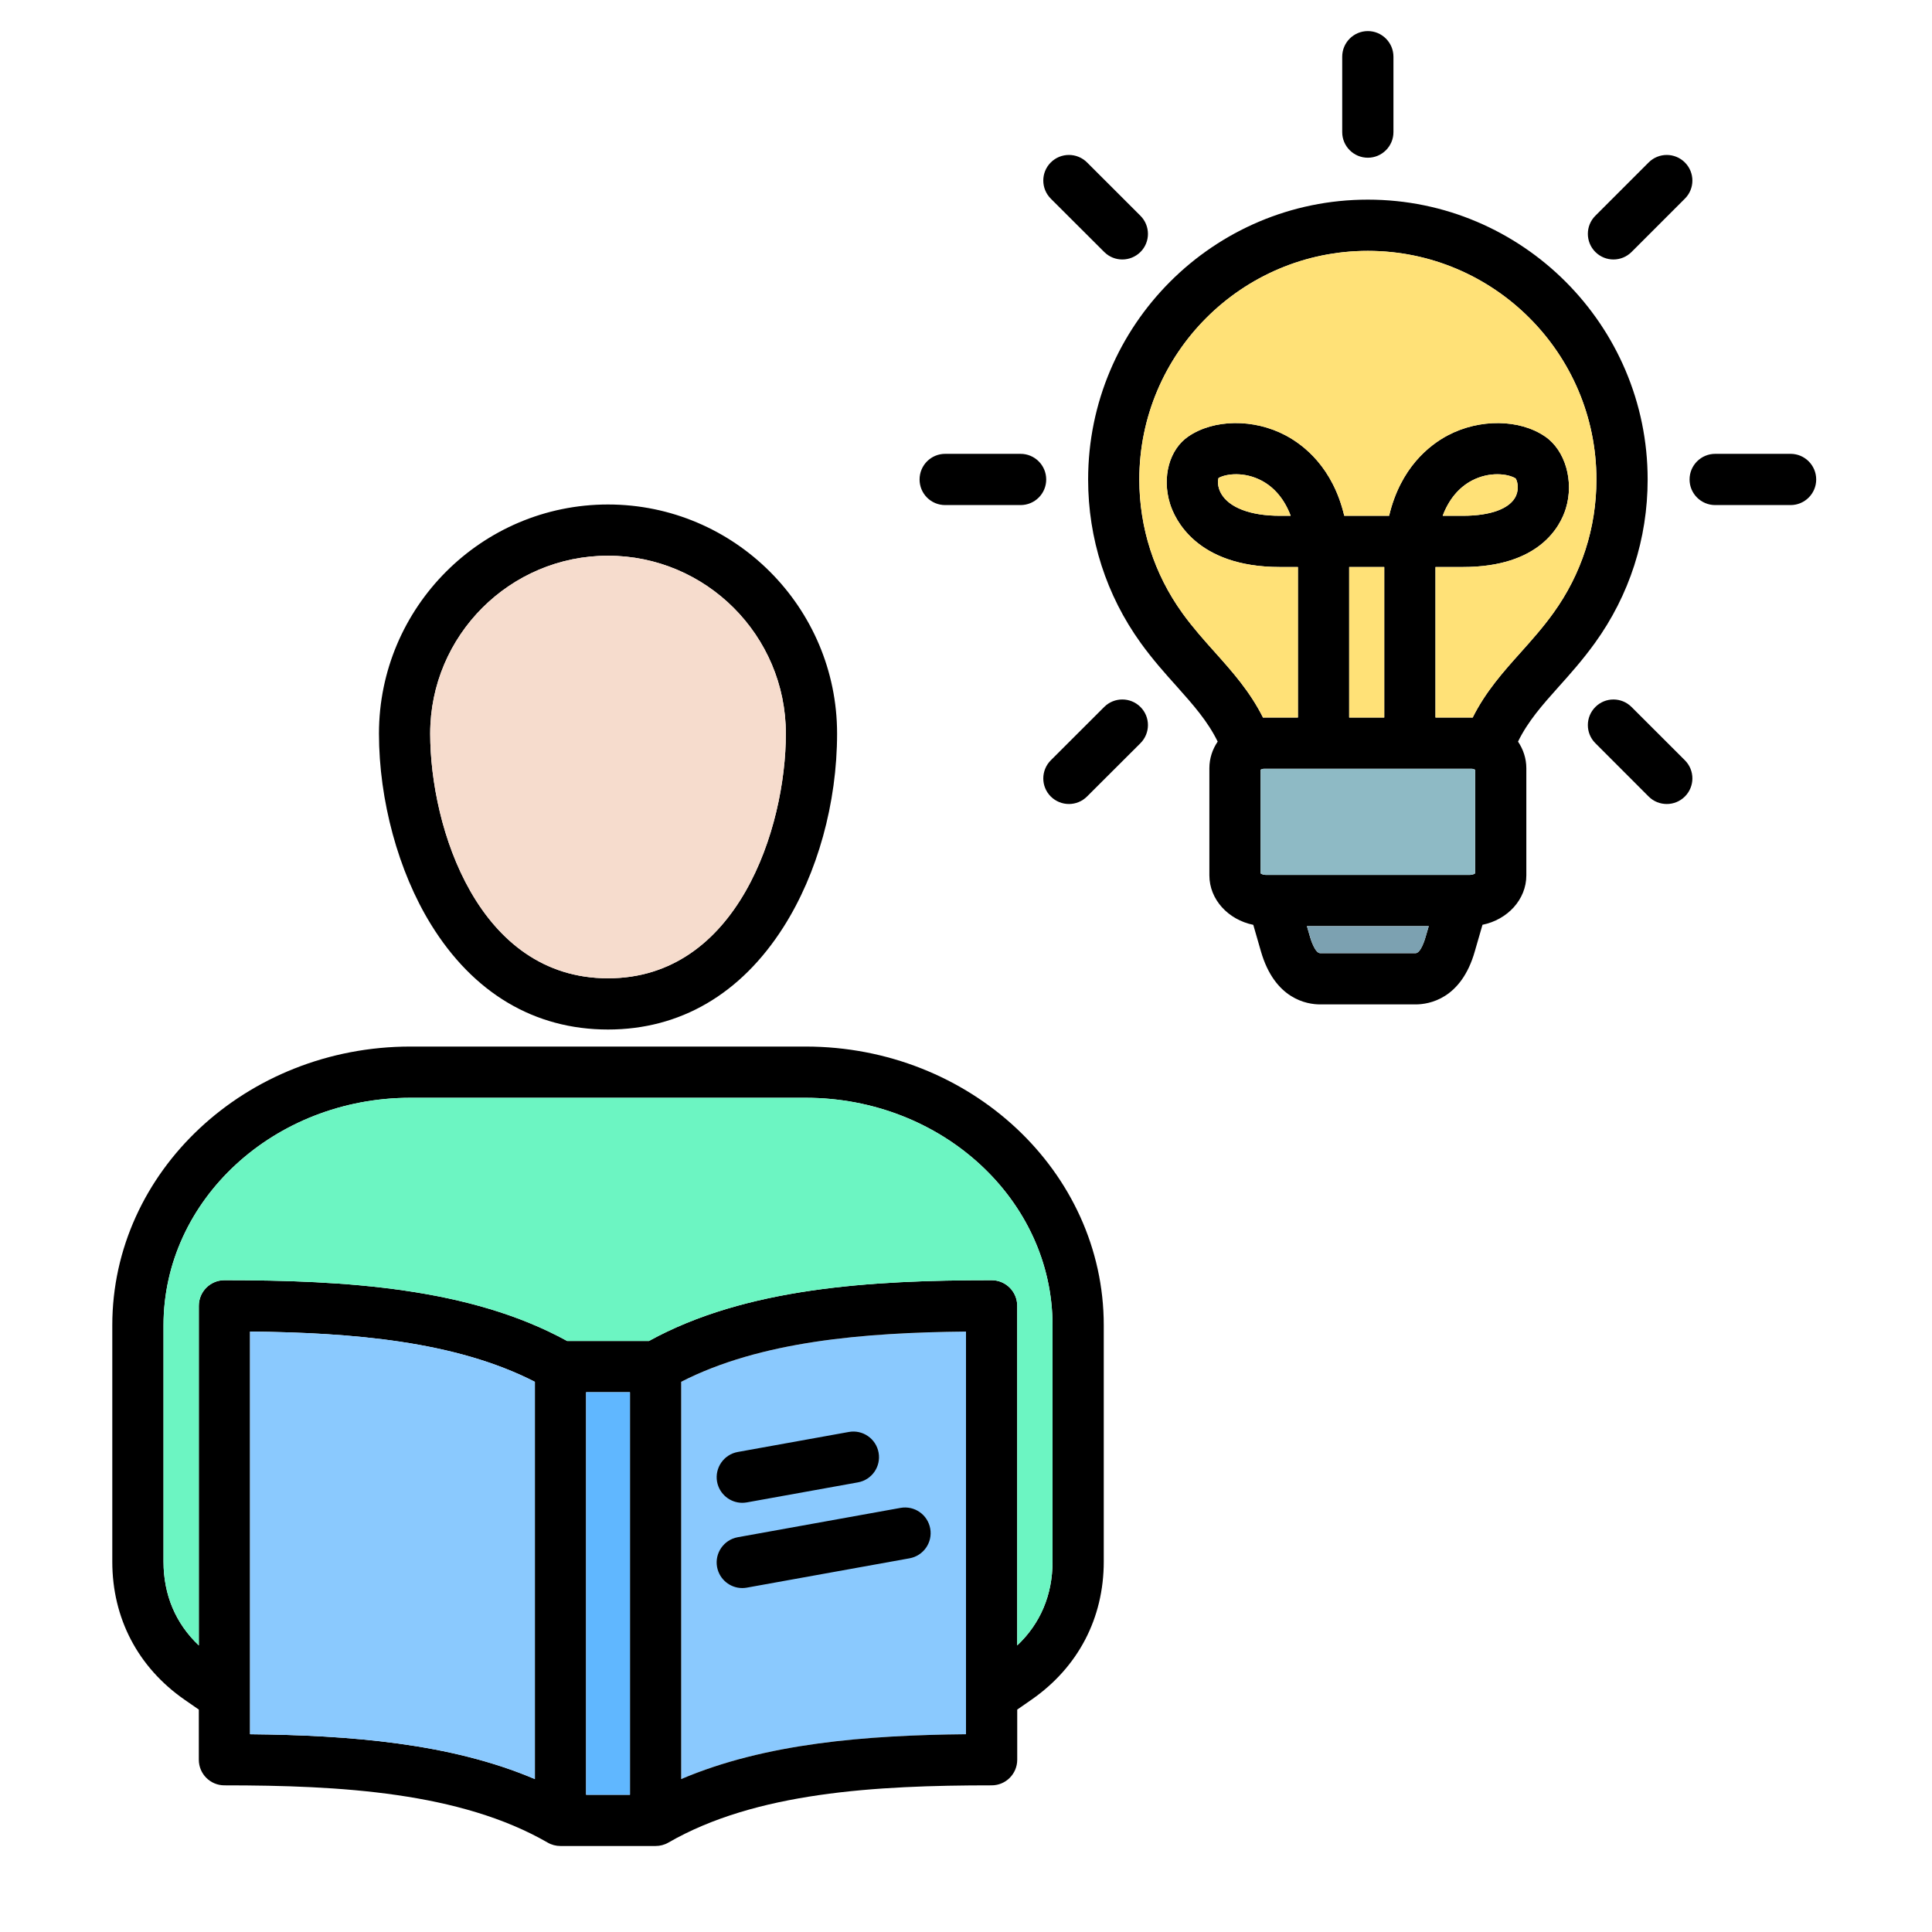 <svg width="33" height="33" viewBox="0 0 33 33" fill="none" xmlns="http://www.w3.org/2000/svg">
<g clip-path="url(#clip0_9945_178864)">
<path d="M11.635 23.603V30.388C13.074 29.774 14.798 29.639 16.5 29.622V22.744C14.75 22.763 12.99 22.908 11.635 23.603Z" fill="#8AC9FE"/>
<path d="M10.385 17.585C11.617 17.585 12.653 16.981 13.381 15.837C13.964 14.921 14.298 13.716 14.298 12.53C14.298 10.373 12.543 8.617 10.385 8.617C8.227 8.617 6.473 10.373 6.473 12.53C6.473 13.669 6.804 14.887 7.36 15.788C8.084 16.963 9.13 17.585 10.385 17.585H10.385ZM10.385 9.492C12.06 9.492 13.423 10.855 13.423 12.53C13.423 14.146 12.598 16.71 10.385 16.71C8.171 16.71 7.348 14.146 7.348 12.53C7.348 10.855 8.71 9.492 10.385 9.492ZM13.76 17.876H7.011C4.203 17.876 1.918 20.011 1.918 22.636V26.674C1.918 27.641 2.356 28.478 3.152 29.032L3.396 29.201V30.057C3.396 30.299 3.591 30.495 3.833 30.495C5.82 30.495 7.864 30.613 9.355 31.473C9.422 31.512 9.498 31.531 9.573 31.531H11.198C11.273 31.531 11.349 31.512 11.416 31.473C12.906 30.613 14.951 30.495 16.938 30.495C17.18 30.495 17.375 30.299 17.375 30.057V29.201L17.62 29.031C18.415 28.478 18.853 27.641 18.853 26.674V22.636C18.853 20.011 16.568 17.876 13.76 17.876ZM9.136 30.388C7.697 29.774 5.973 29.639 4.271 29.622V22.744C6.021 22.763 7.781 22.908 9.136 23.603V30.388ZM10.011 23.78H10.76V30.656H10.011V23.78ZM16.5 29.622C14.798 29.639 13.075 29.774 11.635 30.388V23.602C12.99 22.908 14.75 22.762 16.5 22.744V29.622ZM17.978 26.674C17.978 27.243 17.77 27.732 17.375 28.105V22.305C17.375 22.063 17.18 21.867 16.938 21.867C14.873 21.867 12.738 21.995 11.084 22.905H9.687C8.033 21.995 5.898 21.867 3.833 21.867C3.592 21.867 3.396 22.063 3.396 22.305V28.105C3.001 27.732 2.793 27.243 2.793 26.674V22.636C2.793 20.494 4.685 18.751 7.011 18.751H13.76C16.086 18.751 17.978 20.494 17.978 22.636V26.674ZM12.248 25.309C12.206 25.071 12.364 24.844 12.601 24.801L14.499 24.459C14.736 24.416 14.964 24.574 15.007 24.812C15.05 25.05 14.892 25.277 14.654 25.32L12.757 25.662C12.73 25.666 12.704 25.669 12.678 25.669C12.471 25.669 12.287 25.52 12.248 25.309V25.309ZM12.248 26.765C12.205 26.528 12.364 26.3 12.601 26.257L15.381 25.756C15.619 25.713 15.846 25.871 15.889 26.109C15.932 26.346 15.774 26.574 15.536 26.617L12.757 27.118C12.73 27.123 12.704 27.125 12.678 27.125C12.471 27.125 12.287 26.977 12.248 26.765V26.765ZM22.926 2.257V0.969C22.926 0.727 23.122 0.531 23.364 0.531C23.605 0.531 23.801 0.727 23.801 0.969V2.257C23.801 2.498 23.605 2.694 23.364 2.694C23.122 2.694 22.926 2.498 22.926 2.257ZM17.949 3.394C17.778 3.223 17.777 2.946 17.948 2.775C18.119 2.604 18.396 2.604 18.567 2.774L19.479 3.685C19.65 3.856 19.651 4.133 19.48 4.304C19.394 4.389 19.282 4.432 19.17 4.432C19.058 4.432 18.947 4.39 18.861 4.304L17.949 3.394ZM15.707 8.19C15.707 7.948 15.902 7.752 16.144 7.752H17.432C17.674 7.752 17.87 7.948 17.87 8.19C17.87 8.432 17.674 8.627 17.432 8.627H16.144C15.902 8.627 15.707 8.432 15.707 8.19ZM19.48 12.076C19.651 12.247 19.65 12.524 19.479 12.695L18.567 13.605C18.481 13.691 18.369 13.733 18.258 13.733C18.146 13.733 18.034 13.69 17.948 13.605C17.777 13.434 17.778 13.157 17.949 12.986L18.861 12.075C19.032 11.905 19.309 11.905 19.48 12.076ZM27.242 10.983C27.832 10.166 28.143 9.201 28.143 8.19C28.143 5.554 25.999 3.41 23.364 3.41C20.728 3.41 18.586 5.554 18.586 8.19C18.586 9.2 18.896 10.165 19.485 10.983C19.693 11.271 19.902 11.504 20.104 11.729C20.382 12.041 20.628 12.318 20.799 12.667C20.709 12.799 20.657 12.955 20.657 13.122V14.952C20.657 15.364 20.978 15.709 21.407 15.797L21.537 16.248C21.773 17.068 22.324 17.156 22.55 17.156H24.179C24.406 17.156 24.959 17.067 25.191 16.249L25.322 15.796C25.75 15.709 26.071 15.364 26.071 14.952V13.122C26.071 12.955 26.018 12.799 25.929 12.667C26.099 12.319 26.344 12.043 26.622 11.732C26.825 11.506 27.034 11.271 27.242 10.983ZM23.644 12.256H23.045V9.685H23.644V12.256ZM25.13 13.131C25.162 13.131 25.184 13.141 25.196 13.148V14.918C25.18 14.929 25.149 14.944 25.109 14.944H21.619C21.579 14.944 21.548 14.929 21.532 14.918V13.148C21.543 13.141 21.565 13.131 21.597 13.131H25.13H25.13ZM24.178 16.281H22.55C22.459 16.281 22.385 16.034 22.377 16.006L22.323 15.819H24.404L24.349 16.008C24.341 16.036 24.27 16.281 24.178 16.281ZM25.97 11.149C25.677 11.476 25.376 11.813 25.154 12.257C25.146 12.257 25.138 12.256 25.13 12.256H24.519V9.685H24.988C26.297 9.685 26.653 8.987 26.745 8.686C26.889 8.22 26.736 7.69 26.39 7.455C25.956 7.158 25.274 7.149 24.732 7.435C24.412 7.604 23.922 7.989 23.727 8.81H22.961C22.767 7.989 22.276 7.604 21.956 7.435C21.414 7.149 20.732 7.158 20.298 7.455C19.973 7.677 19.844 8.149 19.984 8.603C20.063 8.857 20.43 9.685 21.861 9.685H22.169V12.256H21.597C21.589 12.256 21.581 12.257 21.573 12.257C21.351 11.812 21.049 11.474 20.756 11.146C20.569 10.937 20.375 10.721 20.195 10.471C19.714 9.804 19.46 9.015 19.46 8.19C19.46 6.037 21.212 4.285 23.363 4.285C25.516 4.285 27.268 6.037 27.268 8.19C27.268 9.016 27.014 9.804 26.532 10.471C26.351 10.723 26.157 10.939 25.97 11.149ZM25.894 8.47C25.796 8.686 25.466 8.81 24.988 8.81H24.642C24.746 8.534 24.915 8.328 25.14 8.209C25.442 8.05 25.758 8.091 25.888 8.172C25.915 8.21 25.952 8.34 25.894 8.47L25.894 8.47ZM21.548 8.209C21.773 8.328 21.942 8.534 22.046 8.81H21.861C21.36 8.81 20.994 8.671 20.857 8.429C20.791 8.311 20.8 8.204 20.814 8.164C20.949 8.089 21.256 8.055 21.548 8.209H21.548ZM27.25 4.304C27.079 4.133 27.079 3.856 27.25 3.685L28.16 2.775C28.331 2.604 28.608 2.604 28.779 2.775C28.95 2.946 28.95 3.223 28.779 3.393L27.868 4.304C27.783 4.389 27.671 4.432 27.559 4.432C27.447 4.432 27.335 4.389 27.25 4.304ZM31.022 8.19C31.022 8.431 30.826 8.627 30.585 8.627H29.297C29.055 8.627 28.859 8.431 28.859 8.19C28.859 7.948 29.055 7.752 29.297 7.752H30.585C30.826 7.752 31.022 7.948 31.022 8.19ZM28.779 12.986C28.95 13.157 28.95 13.434 28.779 13.605C28.693 13.691 28.581 13.733 28.47 13.733C28.358 13.733 28.245 13.691 28.16 13.605L27.25 12.694C27.079 12.524 27.079 12.247 27.25 12.076C27.42 11.905 27.697 11.905 27.868 12.076L28.779 12.986Z" fill="black"/>
<path d="M3.396 28.105V22.305C3.396 22.063 3.591 21.867 3.833 21.867C5.898 21.867 8.033 21.995 9.687 22.905H11.084C12.738 21.995 14.873 21.867 16.938 21.867C17.18 21.867 17.375 22.063 17.375 22.305V28.105C17.77 27.733 17.978 27.244 17.978 26.674V22.636C17.978 20.494 16.086 18.751 13.76 18.751H7.011C4.685 18.751 2.793 20.494 2.793 22.636V26.674C2.793 27.243 3.001 27.732 3.396 28.105Z" fill="#6CF5C2"/>
<path d="M25.894 8.47C25.952 8.34 25.915 8.21 25.888 8.172C25.758 8.092 25.442 8.05 25.14 8.209C24.915 8.328 24.746 8.534 24.642 8.81H24.988C25.466 8.81 25.796 8.686 25.894 8.47L25.894 8.47Z" fill="#FFE177"/>
<path d="M23.045 9.685H23.644V12.256H23.045V9.685Z" fill="#FFE177"/>
<path d="M20.195 10.472C20.375 10.721 20.569 10.937 20.756 11.146C21.049 11.474 21.351 11.812 21.574 12.257C21.582 12.257 21.589 12.256 21.597 12.256H22.17V9.685H21.861C20.43 9.685 20.063 8.857 19.985 8.603C19.844 8.149 19.973 7.677 20.298 7.455C20.732 7.158 21.414 7.149 21.956 7.435C22.276 7.604 22.767 7.989 22.961 8.81H23.727C23.922 7.989 24.412 7.604 24.732 7.435C25.274 7.15 25.956 7.158 26.39 7.455C26.736 7.69 26.889 8.22 26.746 8.686C26.653 8.987 26.297 9.685 24.988 9.685H24.519V12.256H25.13C25.138 12.256 25.146 12.257 25.154 12.257C25.376 11.813 25.677 11.476 25.97 11.149C26.158 10.939 26.352 10.723 26.533 10.471C27.014 9.804 27.268 9.016 27.268 8.19C27.268 6.037 25.517 4.285 23.364 4.285C21.21 4.285 19.461 6.037 19.461 8.19C19.461 9.015 19.715 9.804 20.195 10.471V10.472Z" fill="#FFE177"/>
<path d="M21.548 8.209C21.256 8.055 20.95 8.089 20.814 8.164C20.8 8.204 20.791 8.311 20.857 8.429C20.994 8.671 21.36 8.81 21.861 8.81H22.046C21.942 8.534 21.774 8.328 21.548 8.209H21.548Z" fill="#FFE177"/>
<path d="M21.597 13.131C21.565 13.131 21.543 13.141 21.532 13.148V14.918C21.548 14.929 21.579 14.944 21.619 14.944H25.109C25.149 14.944 25.18 14.93 25.196 14.918V13.148C25.184 13.141 25.162 13.131 25.13 13.131H21.597H21.597Z" fill="#8EBAC5"/>
<path d="M22.378 16.006C22.386 16.034 22.459 16.281 22.551 16.281H24.179C24.27 16.281 24.341 16.036 24.349 16.008L24.404 15.819H22.324L22.378 16.006V16.006Z" fill="#7CA1B1"/>
<path d="M4.271 29.622C5.973 29.639 7.697 29.774 9.136 30.388V23.602C7.781 22.907 6.021 22.762 4.271 22.744V29.622Z" fill="#8AC9FE"/>
<path d="M10.011 23.78H10.76V30.656H10.011V23.78Z" fill="#60B7FF"/>
<path d="M10.385 16.71C12.598 16.71 13.423 14.146 13.423 12.53C13.423 10.855 12.06 9.492 10.385 9.492C8.709 9.492 7.348 10.855 7.348 12.53C7.348 14.146 8.172 16.71 10.385 16.71Z" fill="#F6DCCD"/>
</g>
<defs>
<clipPath id="clip0_9945_178864">
<rect width="32" height="32" fill="white" transform="translate(0.47 0.031)"/>
</clipPath>
</defs>
</svg>
